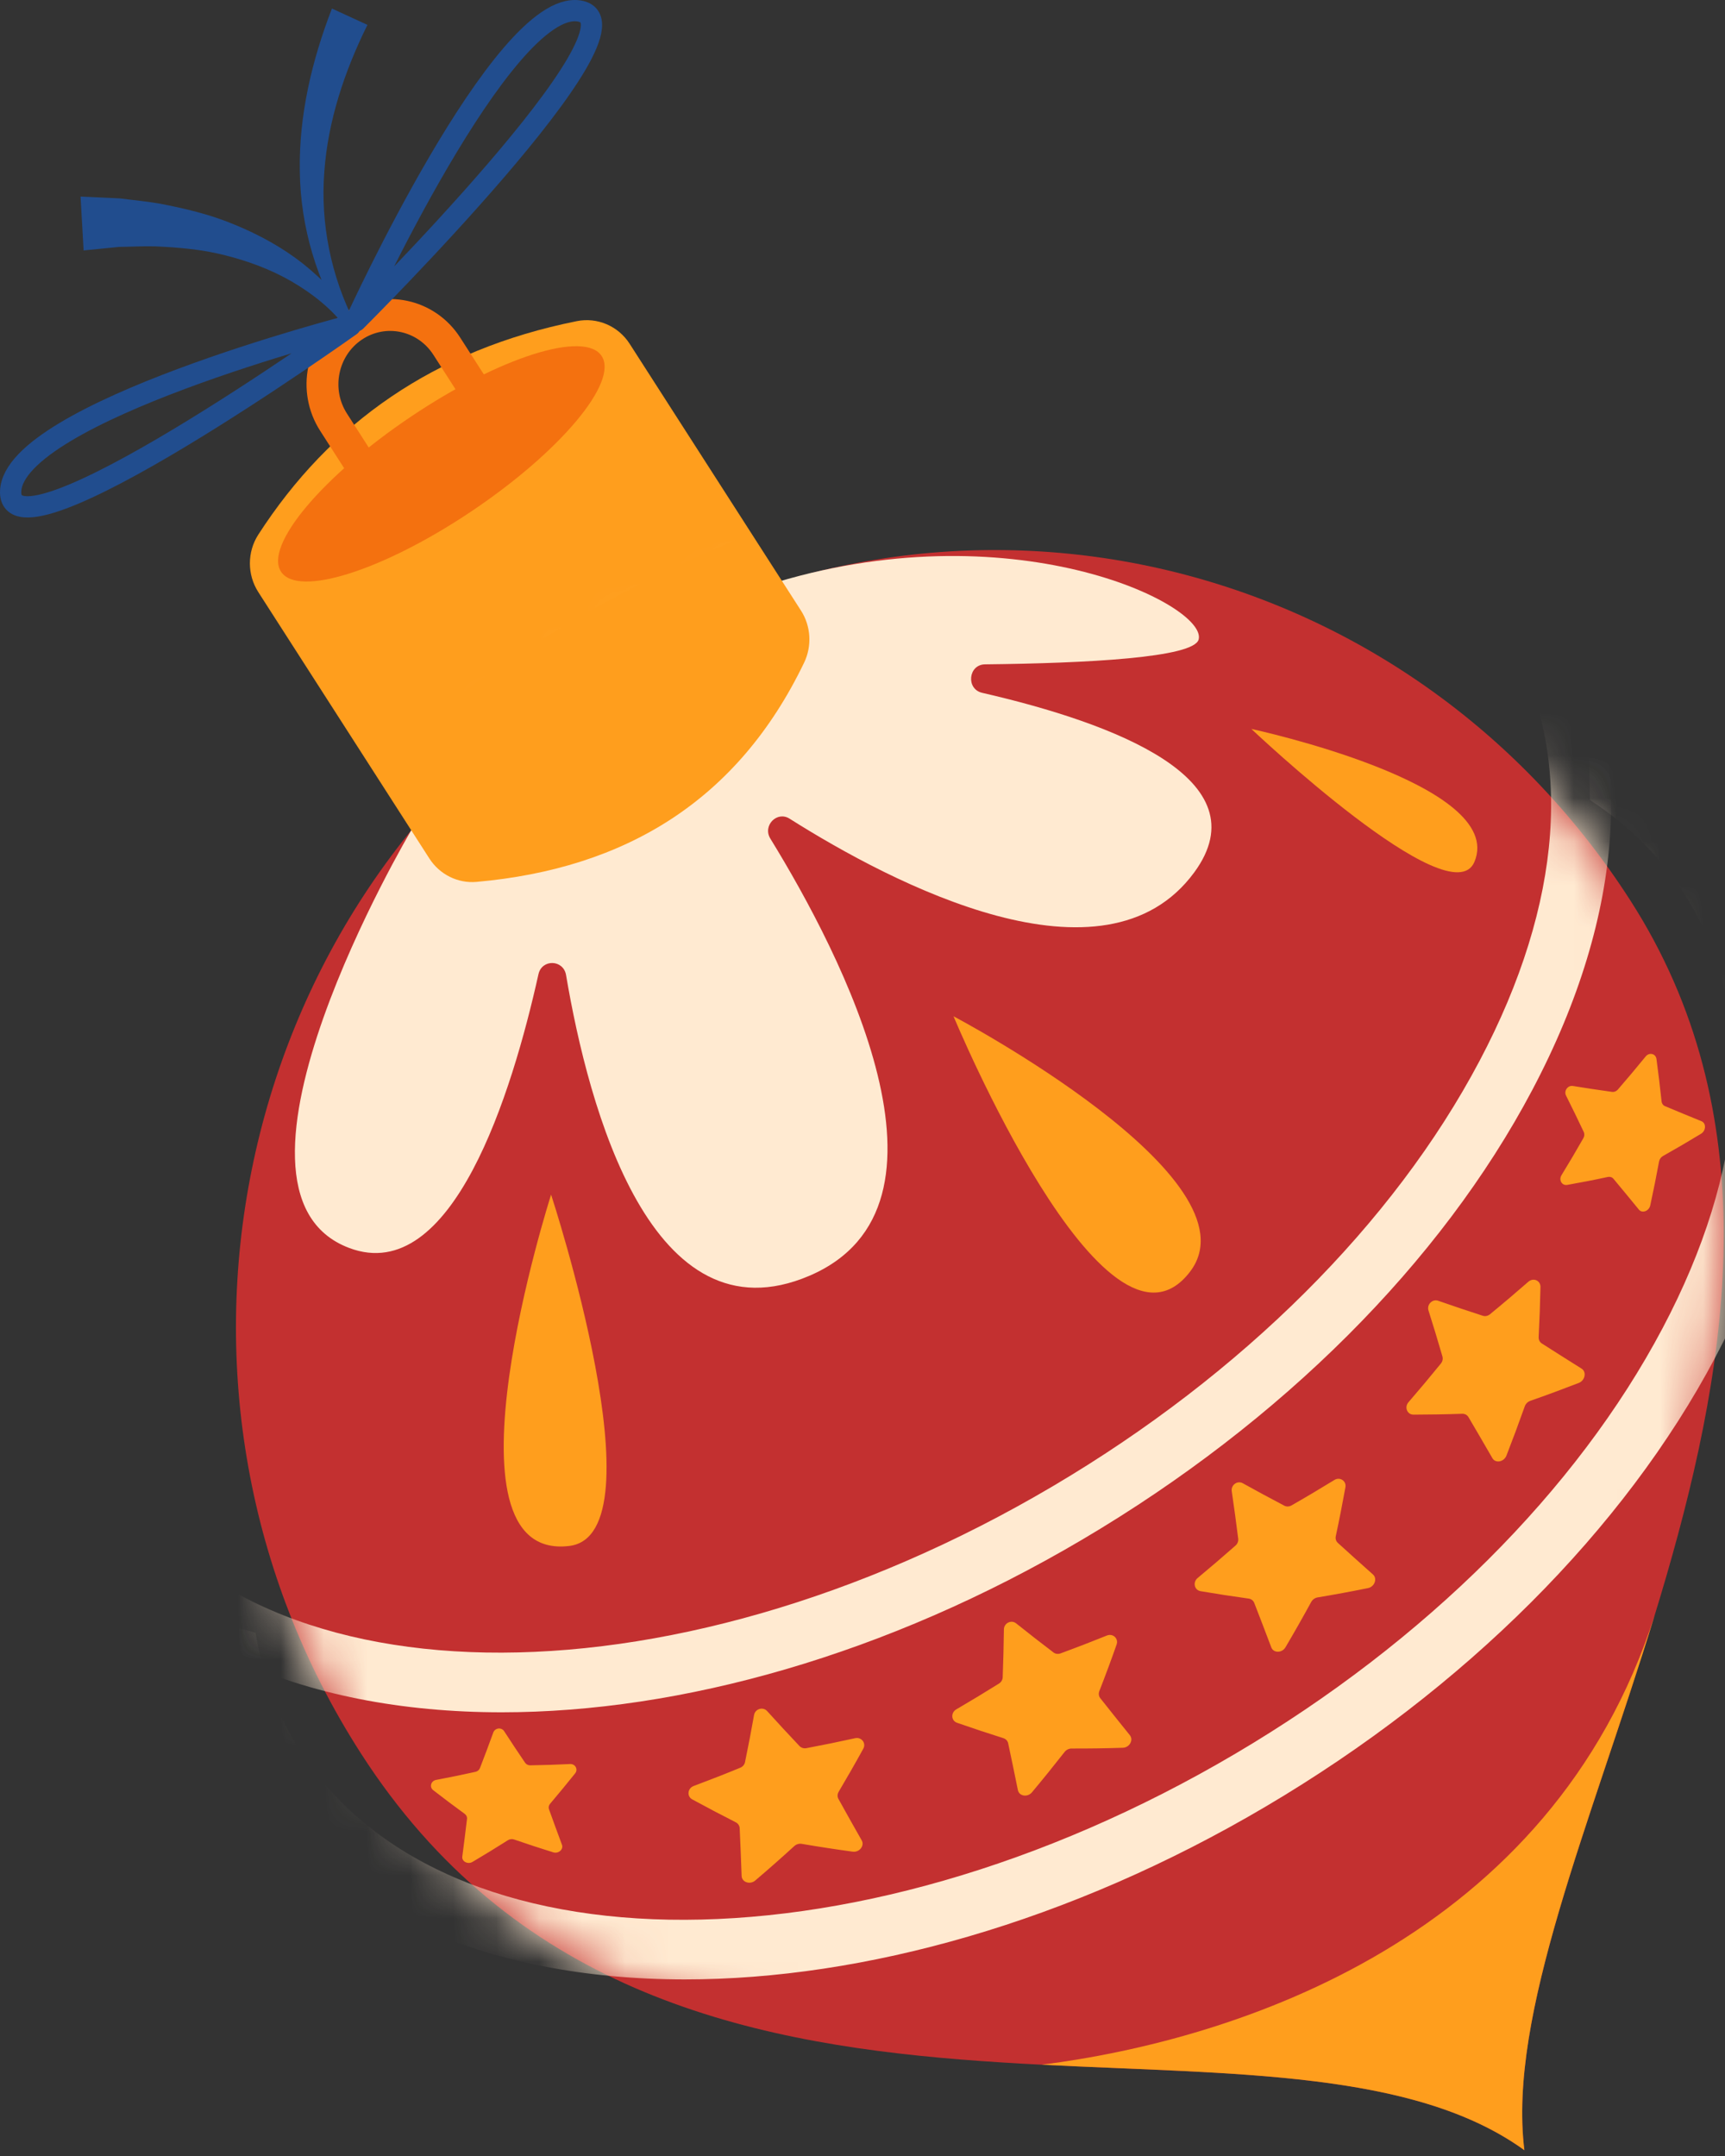 <?xml version="1.0" encoding="UTF-8"?> <svg xmlns="http://www.w3.org/2000/svg" width="40" height="50" viewBox="0 0 40 50" fill="none"><rect x="0" y="0" width="40" height="50" fill="#333333" stroke="none"/><path d="M37.805 20.882C44.12 30.715 34.523 43.223 35.348 49.865C29.507 45.645 15.36 51.55 8.365 40.657C3.025 32.343 5.287 21.176 13.417 15.715C21.546 10.254 32.466 12.567 37.805 20.882Z" fill="#C33030"></path><path d="M38.369 37.459C35.974 44.944 28.704 47.303 24.158 47.883C28.617 48.111 32.783 48.012 35.348 49.865C34.959 46.734 36.885 42.301 38.369 37.459Z" fill="#FF9E1D"></path><path d="M9.536 19.256C9.536 19.256 4.584 27.619 8.098 28.942C10.49 29.843 11.876 25.337 12.486 22.593C12.566 22.236 13.065 22.251 13.126 22.613C13.651 25.715 15.11 31.151 18.768 29.587C22.536 27.974 19.517 22.14 17.863 19.448C17.679 19.149 18.015 18.8 18.309 18.986C20.698 20.495 25.613 23.067 27.693 20.231C29.272 18.078 25.852 16.775 22.774 16.067C22.395 15.979 22.453 15.411 22.841 15.407C25.197 15.381 27.689 15.253 27.795 14.829C27.999 14.018 23.419 11.769 17.744 13.584C15.991 14.145 9.536 19.256 9.536 19.256Z" fill="#FFEAD1"></path><path d="M18.646 15.368C17.105 18.572 14.494 20.145 11.051 20.452C10.617 20.491 10.195 20.281 9.956 19.909L5.99 13.732C5.73 13.328 5.729 12.802 5.99 12.398C7.655 9.817 10.069 8.111 13.374 7.448C13.848 7.352 14.335 7.559 14.6 7.972L18.574 14.161C18.805 14.521 18.832 14.981 18.646 15.368Z" fill="#FF9E1D"></path><path d="M13.953 8.259C14.342 8.865 12.992 10.474 10.938 11.854C8.884 13.233 6.904 13.861 6.515 13.256C6.126 12.651 7.476 11.041 9.53 9.662C11.584 8.281 13.564 7.654 13.953 8.259Z" fill="#F4710F"></path><path d="M8.87 11.561L7.736 9.793C7.259 9.052 7.461 8.056 8.186 7.569C8.911 7.082 9.885 7.288 10.361 8.03L11.496 9.797" stroke="#F4710F" stroke-width="0.739" stroke-miterlimit="10"></path><mask id="mask0_4566_17507" style="mask-type:luminance" maskUnits="userSpaceOnUse" x="5" y="12" width="35" height="38"><path d="M37.805 20.882C44.12 30.715 34.523 43.223 35.348 49.865C29.507 45.645 15.36 51.549 8.365 40.657C3.025 32.343 5.287 21.176 13.417 15.715C21.546 10.254 32.466 12.567 37.805 20.882Z" fill="white"></path></mask><g mask="url(#mask0_4566_17507)"><path d="M11.634 39.71C6.999 39.71 3.155 38.054 1.311 34.787C-2.182 28.6 2.807 18.942 12.433 13.257C22.058 7.574 32.731 7.984 36.224 14.172C37.949 17.227 37.702 21.172 35.53 25.28C33.418 29.277 29.714 32.978 25.102 35.701C20.558 38.385 15.78 39.71 11.634 39.71ZM25.953 10.633C22.056 10.633 17.49 11.912 13.128 14.489C4.166 19.78 -0.595 28.568 2.515 34.077C5.625 39.586 15.446 39.762 24.408 34.47C28.8 31.877 32.316 28.373 34.308 24.604C36.242 20.946 36.495 17.494 35.021 14.883C33.425 12.055 30.06 10.633 25.953 10.633Z" fill="#FFEAD1"></path></g><mask id="mask1_4566_17507" style="mask-type:luminance" maskUnits="userSpaceOnUse" x="5" y="12" width="35" height="38"><path d="M37.805 20.882C44.12 30.715 34.523 43.223 35.348 49.865C29.507 45.645 15.36 51.549 8.365 40.657C3.025 32.343 5.287 21.176 13.417 15.715C21.546 10.254 32.466 12.567 37.805 20.882Z" fill="white"></path></mask><g mask="url(#mask1_4566_17507)"><path d="M40.47 20.367C39.629 18.878 38.369 17.726 36.81 16.91C36.836 17.46 36.861 18.008 36.87 18.554C37.869 19.209 38.686 20.05 39.266 21.078C40.74 23.689 40.487 27.142 38.554 30.8C36.562 34.568 33.046 38.072 28.653 40.666C19.692 45.958 9.871 45.781 6.761 40.272C6.339 39.525 6.067 38.717 5.926 37.866C5.449 37.733 4.972 37.604 4.491 37.489C4.606 38.731 4.952 39.91 5.557 40.983C7.401 44.249 11.245 45.905 15.88 45.905C20.025 45.905 24.804 44.58 29.348 41.897C33.96 39.174 37.663 35.473 39.776 31.476C41.949 27.367 42.195 23.422 40.47 20.367Z" fill="#FFEAD1"></path></g><path d="M12.779 27.705C12.779 27.705 10.045 36.243 13.203 35.852C15.365 35.584 12.779 27.705 12.779 27.705Z" fill="#FF9E1D"></path><path d="M22.111 23.569C22.111 23.569 25.63 32.055 27.593 29.495C29.249 27.335 22.111 23.569 22.111 23.569Z" fill="#FF9E1D"></path><path d="M29.017 16.905C29.017 16.905 33.645 21.291 34.19 19.987C34.947 18.177 29.017 16.905 29.017 16.905Z" fill="#FF9E1D"></path><path d="M13.337 41.126C13.411 41.033 13.34 40.904 13.219 40.91C12.912 40.925 12.604 40.935 12.296 40.94C12.248 40.941 12.202 40.918 12.176 40.88C12.011 40.637 11.849 40.393 11.69 40.148C11.628 40.052 11.479 40.07 11.439 40.178C11.339 40.454 11.236 40.729 11.129 41.004C11.112 41.048 11.073 41.08 11.025 41.091C10.723 41.158 10.419 41.22 10.113 41.278C9.993 41.3 9.951 41.442 10.045 41.516C10.285 41.702 10.528 41.885 10.775 42.065C10.815 42.093 10.835 42.138 10.829 42.184C10.795 42.474 10.758 42.765 10.72 43.055C10.704 43.169 10.847 43.244 10.956 43.18C11.234 43.016 11.508 42.848 11.777 42.677C11.82 42.65 11.874 42.644 11.921 42.66C12.221 42.764 12.525 42.863 12.83 42.958C12.95 42.995 13.071 42.889 13.031 42.782C12.929 42.508 12.829 42.234 12.73 41.959C12.715 41.916 12.724 41.867 12.756 41.831C12.954 41.597 13.148 41.362 13.337 41.126Z" fill="#FF9E1D"></path><path d="M20.018 40.555C20.09 40.424 19.976 40.278 19.828 40.311C19.452 40.394 19.075 40.471 18.698 40.542C18.638 40.553 18.578 40.534 18.538 40.492C18.284 40.224 18.035 39.954 17.789 39.682C17.692 39.575 17.512 39.629 17.486 39.771C17.421 40.136 17.351 40.501 17.276 40.865C17.264 40.923 17.223 40.972 17.166 40.995C16.809 41.142 16.449 41.283 16.085 41.419C15.943 41.473 15.922 41.659 16.052 41.73C16.384 41.911 16.72 42.088 17.061 42.261C17.115 42.288 17.149 42.34 17.152 42.398C17.169 42.767 17.184 43.136 17.197 43.505C17.202 43.651 17.392 43.715 17.513 43.611C17.821 43.349 18.122 43.083 18.418 42.813C18.464 42.77 18.529 42.751 18.591 42.761C18.982 42.828 19.375 42.888 19.771 42.942C19.927 42.964 20.053 42.806 19.982 42.681C19.8 42.361 19.62 42.041 19.442 41.719C19.414 41.669 19.416 41.606 19.447 41.554C19.643 41.222 19.834 40.89 20.018 40.555Z" fill="#FF9E1D"></path><path d="M25.892 38.139C25.942 37.998 25.806 37.873 25.666 37.93C25.31 38.074 24.952 38.212 24.593 38.344C24.536 38.365 24.474 38.357 24.428 38.322C24.136 38.1 23.847 37.875 23.562 37.647C23.449 37.558 23.282 37.641 23.279 37.786C23.274 38.156 23.265 38.527 23.251 38.898C23.249 38.957 23.216 39.012 23.164 39.044C22.838 39.248 22.509 39.447 22.175 39.642C22.044 39.718 22.053 39.904 22.192 39.953C22.547 40.077 22.905 40.196 23.267 40.31C23.324 40.328 23.366 40.373 23.378 40.43C23.455 40.79 23.53 41.152 23.603 41.514C23.631 41.656 23.827 41.688 23.929 41.566C24.188 41.256 24.44 40.944 24.686 40.63C24.725 40.58 24.786 40.55 24.848 40.55C25.242 40.551 25.637 40.546 26.035 40.533C26.192 40.529 26.29 40.352 26.199 40.241C25.969 39.956 25.741 39.67 25.514 39.383C25.478 39.337 25.47 39.276 25.492 39.218C25.632 38.859 25.766 38.499 25.892 38.139Z" fill="#FF9E1D"></path><path d="M31.198 34.492C31.225 34.344 31.07 34.243 30.941 34.323C30.612 34.525 30.281 34.722 29.947 34.913C29.895 34.943 29.832 34.945 29.78 34.918C29.457 34.748 29.136 34.575 28.818 34.398C28.693 34.329 28.541 34.438 28.562 34.582C28.616 34.948 28.666 35.315 28.712 35.684C28.719 35.743 28.696 35.802 28.65 35.843C28.361 36.098 28.068 36.349 27.771 36.596C27.654 36.693 27.694 36.876 27.839 36.901C28.208 36.964 28.579 37.021 28.954 37.073C29.014 37.081 29.062 37.119 29.084 37.173C29.217 37.516 29.349 37.86 29.479 38.204C29.53 38.34 29.728 38.339 29.809 38.201C30.014 37.853 30.213 37.503 30.405 37.151C30.436 37.096 30.491 37.056 30.552 37.046C30.941 36.981 31.331 36.909 31.721 36.83C31.875 36.799 31.944 36.609 31.837 36.514C31.564 36.271 31.293 36.028 31.023 35.782C30.98 35.743 30.962 35.684 30.975 35.624C31.056 35.246 31.13 34.868 31.198 34.492Z" fill="#FF9E1D"></path><path d="M35.721 29.847C35.724 29.696 35.556 29.624 35.44 29.725C35.146 29.982 34.849 30.234 34.549 30.48C34.501 30.519 34.439 30.532 34.384 30.514C34.037 30.402 33.692 30.286 33.349 30.166C33.215 30.119 33.081 30.253 33.124 30.391C33.236 30.744 33.344 31.099 33.447 31.456C33.464 31.512 33.45 31.575 33.411 31.623C33.166 31.925 32.916 32.223 32.661 32.518C32.56 32.633 32.629 32.807 32.776 32.807C33.151 32.806 33.528 32.8 33.907 32.787C33.967 32.785 34.021 32.814 34.051 32.864C34.237 33.18 34.422 33.497 34.606 33.816C34.677 33.942 34.873 33.906 34.932 33.757C35.08 33.377 35.221 32.997 35.356 32.617C35.377 32.556 35.426 32.508 35.485 32.487C35.859 32.356 36.234 32.217 36.609 32.072C36.756 32.015 36.795 31.814 36.673 31.739C36.365 31.546 36.058 31.352 35.752 31.156C35.703 31.125 35.676 31.069 35.679 31.007C35.699 30.619 35.713 30.232 35.721 29.847Z" fill="#FF9E1D"></path><path d="M38.411 24.561C38.394 24.433 38.243 24.398 38.16 24.501C37.948 24.761 37.733 25.017 37.515 25.269C37.48 25.308 37.43 25.329 37.382 25.322C37.077 25.28 36.774 25.234 36.472 25.185C36.353 25.166 36.259 25.299 36.314 25.408C36.454 25.686 36.59 25.967 36.724 26.25C36.745 26.295 36.742 26.35 36.716 26.395C36.551 26.685 36.382 26.971 36.208 27.255C36.14 27.366 36.219 27.501 36.342 27.479C36.655 27.424 36.969 27.363 37.284 27.295C37.334 27.285 37.383 27.3 37.414 27.338C37.611 27.574 37.807 27.812 38.003 28.052C38.079 28.146 38.238 28.087 38.267 27.954C38.341 27.614 38.408 27.275 38.471 26.937C38.481 26.883 38.515 26.835 38.562 26.809C38.857 26.643 39.152 26.471 39.446 26.292C39.561 26.222 39.567 26.048 39.456 26.003C39.172 25.888 38.89 25.771 38.609 25.653C38.564 25.635 38.534 25.592 38.529 25.54C38.494 25.211 38.455 24.885 38.411 24.561Z" fill="#FF9E1D"></path><path d="M8.251 7.444C8.251 7.444 15.194 0.53 13.427 0.254C11.66 -0.022 8.251 7.444 8.251 7.444Z" stroke="#214D8E" stroke-width="0.493" stroke-miterlimit="10" stroke-linejoin="round"></path><path d="M8.127 7.549C8.127 7.549 0.179 13.219 0.247 11.392C0.315 9.565 8.127 7.549 8.127 7.549Z" stroke="#214D8E" stroke-width="0.493" stroke-miterlimit="10" stroke-linejoin="round"></path><path d="M8.52 0.577C7.992 1.645 7.605 2.795 7.52 3.988C7.429 5.178 7.672 6.4 8.227 7.487L8.228 7.489L8.025 7.607C7.698 7.164 7.237 6.803 6.76 6.526C6.277 6.247 5.754 6.055 5.221 5.921C4.688 5.783 4.135 5.737 3.588 5.713C3.313 5.706 3.036 5.723 2.762 5.726L1.939 5.808L1.868 4.559L2.778 4.601C3.082 4.641 3.384 4.667 3.684 4.719C4.283 4.833 4.878 4.973 5.443 5.211C6.007 5.443 6.548 5.738 7.027 6.116C7.504 6.499 7.931 6.935 8.229 7.49L8.232 7.494C8.263 7.552 8.242 7.624 8.185 7.656C8.129 7.688 8.058 7.667 8.026 7.609L8.026 7.608L8.024 7.606C7.353 6.545 6.968 5.269 6.952 3.974C6.928 2.676 7.235 1.392 7.697 0.198L8.52 0.577Z" fill="#214D8E"></path></svg> 